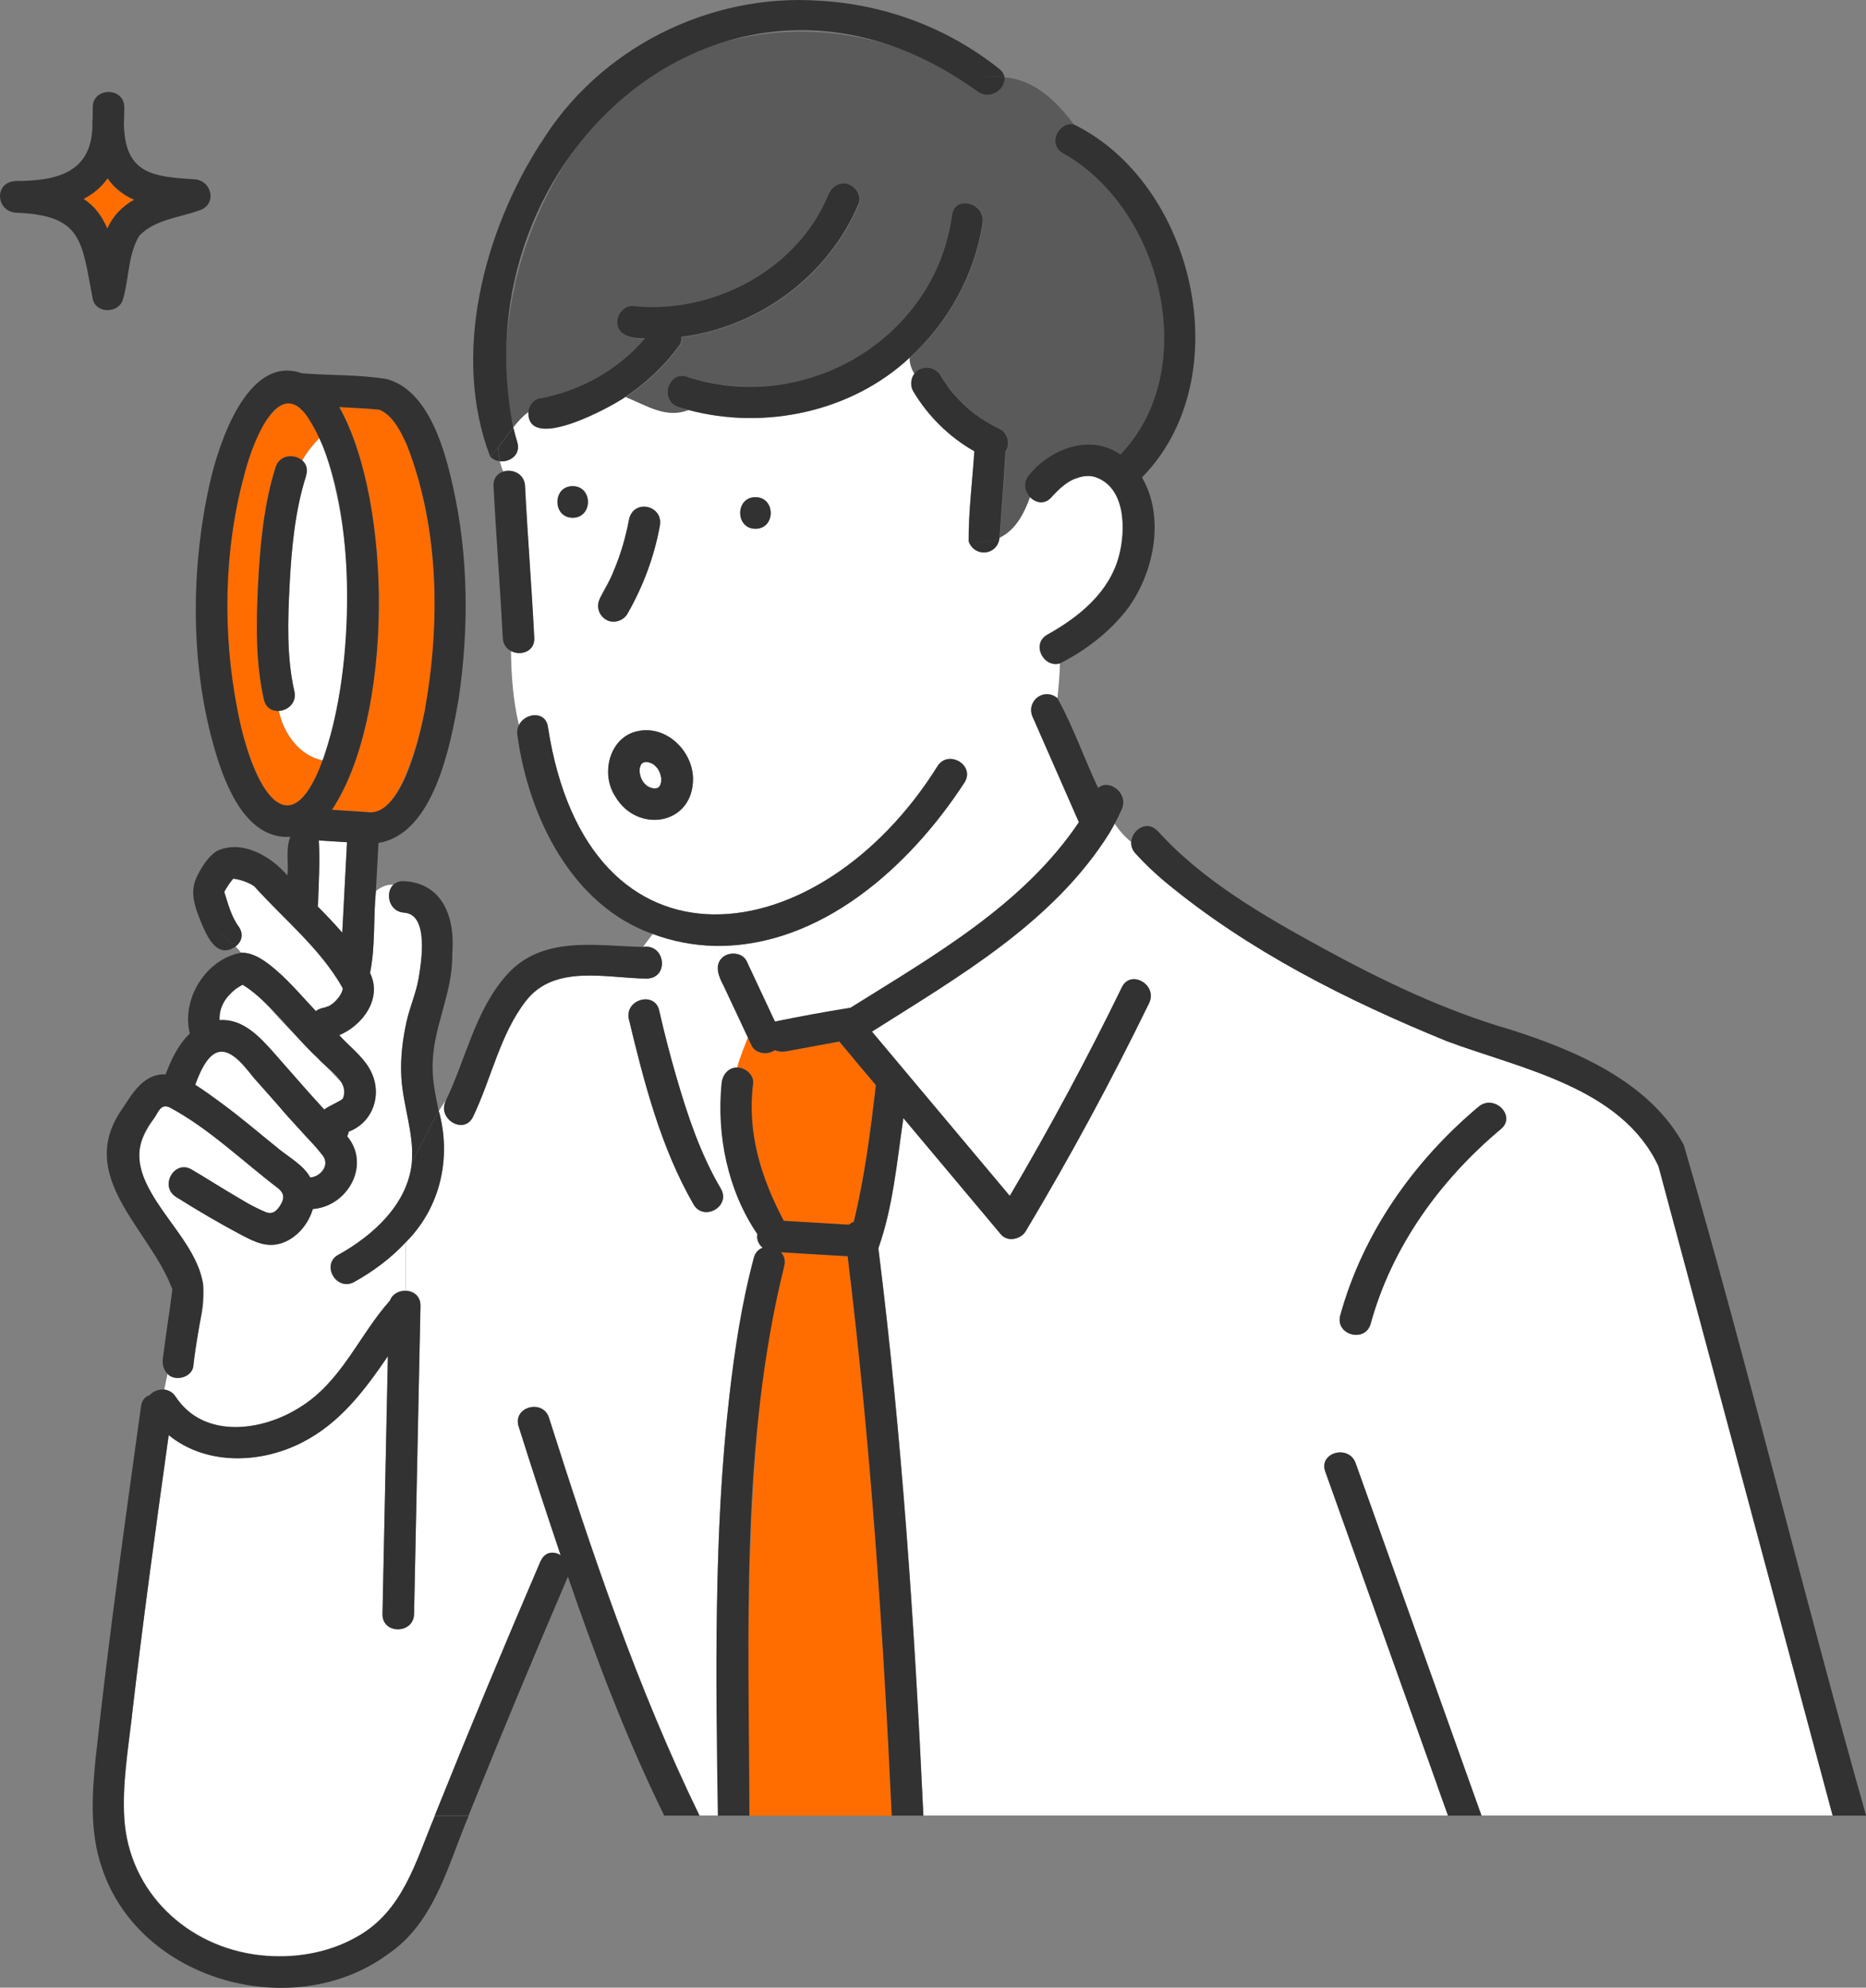 <?xml version="1.0" encoding="UTF-8"?>
<svg id="_レイヤー_2" data-name="レイヤー_2" xmlns="http://www.w3.org/2000/svg" width="145.49" height="154.95" viewBox="0 0 145.49 154.95">
  <rect x="0" y="0" width="145.49" height="154.95" fill="#808080" stroke="none"/>
  <defs>
    <style>
      .cls-1 {
        fill: #5a5a5a;
      }

      .cls-2 {
        fill: #fff;
      }

      .cls-3 {
        fill: #ff6d00;
      }

      .cls-4 {
        fill: #323232;
      }
    </style>
  </defs>
  <g id="_コンテンツ" data-name="コンテンツ">
    <g>
      <path class="cls-3" d="M49.97,59.62s0,0,0,0c0,0,.01-.01.02-.02,0,0-.01.02-.02.03Z"/>
      <path class="cls-3" d="M49.95,59.64s-.02.02-.02.02c0,0,.02-.02.03-.03,0,0,0,0,0,.01Z"/>
      <path class="cls-3" d="M31.4,60.94c-.44.88-1.17,2.16-2.09,2.37-1.04.02-2.34-.14-3.42-.19,4.79-7.22,4.76-23.86.57-31.4.98.08,2.19.1,3.13.21,1.08.44,1.73,1.81,2.17,2.81,2.94,7.59,2.92,18.71-.35,26.19Z"/>
      <path class="cls-3" d="M51.47,61.25s0,0,0,0c0,0-.01.01-.02.02,0,0,.01-.02.02-.03Z"/>
      <path class="cls-3" d="M51.49,61.23s.02-.02.02-.02c0,0-.02.02-.03.03,0,0,0,0,0-.01Z"/>
      <path class="cls-2" d="M50.44,61.25c-.09-.08-.17-.17-.26-.27-.04-.06-.08-.12-.11-.18-.03-.04-.04-.09-.07-.14-.05-.14-.09-.29-.12-.44,0-.1,0-.2,0-.3.02-.09.04-.17.07-.25.02-.03.03-.07.06-.11.03-.03.05-.06.09-.09.03-.02.05-.03.08-.04.05-.02.1-.03.14-.04.06,0,.12,0,.17,0,.07.02.15.04.22.06.09.05.18.09.27.14.1.09.2.18.28.28.08.11.13.23.19.34.05.13.08.27.11.41,0,.1,0,.2,0,.3-.02.09-.04.17-.07.25-.02.03-.03.07-.06.11,0,0-.02.02-.02.03-.02.02-.04.04-.06.06-.03.02-.05.03-.08.04-.05.02-.1.03-.14.04-.06,0-.12,0-.17,0-.08-.02-.16-.04-.24-.07-.08-.04-.14-.07-.22-.11-.02-.01-.03-.03-.05-.04Z"/>
      <path class="cls-3" d="M50.37,61.2s.07.05.1.08c-.05-.03-.09-.05-.1-.08Z"/>
      <path class="cls-2" d="M21.73,55.42c.71-.04,1.43-.63,1.22-1.53-.61-2.68-.51-5.57-.37-8.29.15-2.85.41-5.79,1.29-8.52.16-.51,0-.92-.31-1.19.36-.62.82-1.21,1.38-1.79,2.91,7.58,2.77,17.5.23,25.18-1.84-.37-3.05-2.09-3.44-3.87Z"/>
      <path class="cls-3" d="M19.04,37.04c.48-1.74,1.11-3.9,2.5-5.16.39-.36.78-.52,1.07-.48,1.05.28,1.85,1.71,2.32,2.7-.56.58-1.03,1.16-1.38,1.79-.6-.51-1.74-.46-2.06.53-.94,2.93-1.22,6.12-1.37,9.18-.15,2.95-.2,6.05.46,8.94.15.65.65.9,1.15.88.39,1.78,1.6,3.5,3.44,3.87-3.11,8.12-5.95.12-6.68-4.07-1.14-5.88-1.04-12.38.55-18.17Z"/>
      <path class="cls-2" d="M26.6,84.35c.27.38.32.87.13,1.31-.05.04-.11.09-.08.07-.44.28-.95.47-1.37.78-1.34-1.45-2.62-2.96-3.93-4.43-1.14-1.29-2.44-2.67-4.23-2.54-.05-1.05.5-1.83,1.28-2.45.09-.05.37-.25.52-.31.02.01.04.02,0,0,0,0,0,0,0,0,.83.43,1.48,1.13,2.14,1.82,1.76,2,3.75,3.82,5.54,5.76Z"/>
      <path class="cls-3" d="M18.07,68.51s-.06.05,0,0c0,0,0,0,0,0Z"/>
      <path class="cls-3" d="M18.87,76.74s.03.02.05.03c0,0,0,0,0,0-.02,0-.04-.02-.05-.03Z"/>
      <path class="cls-2" d="M24.81,70.4c-.01-1.62.16-3.27.04-4.89.73.05,1.47.09,2.2.14-.12,2.35-.25,4.7-.37,7.06-.61-.71-1.26-1.39-1.91-2.04.02-.09.04-.18.04-.27Z"/>
      <path class="cls-3" d="M18.09,68.49s0,0,0,0h0Z"/>
      <path class="cls-3" d="M18.2,68.43c.02-.05.1.03,0,0h0Z"/>
      <path class="cls-2" d="M17.92,82.14c.73.4,1.3,1.24,1.84,1.85,1.32,1.48,2.63,2.99,3.95,4.46.58.75,2.27,1.8,1.41,2.83-.24.3-.58.5-.94.5-.52-.92-1.56-1.5-2.36-2.15-2.2-1.77-4.2-3.52-6.6-5.07.39-1.06,1.25-3.22,2.7-2.43Z"/>
      <path class="cls-3" d="M8.39,13.9c.48.73,1.26,1.34,2.07,1.67-.92.5-1.68,1.29-2.09,2.25-.39-.91-1.03-1.79-1.86-2.32.73-.36,1.42-.93,1.87-1.6Z"/>
      <path class="cls-2" d="M68.49,97.31c1.15-3.23,1.45-6.76,1.95-10.15,2.54,3.02,5.08,6.05,7.61,9.07.52.62,1.55.38,1.93-.25,3.46-5.79,6.67-11.72,9.62-17.78.69-1.42-1.43-2.66-2.12-1.24-2.7,5.54-5.62,10.96-8.74,16.27-3.58-4.27-7.17-8.54-10.75-12.81,6.76-4.28,14.15-8.52,18.51-15.47.01-.02.02-.03.03-.05.13-.22.25-.45.38-.68.36.53.79,1.02,1.29,1.42-.01.29.08.6.32.87.71.79,1.48,1.51,2.29,2.2,6.5,5.4,14.21,9.27,22,12.45,5.79,2.16,13.63,3.59,16.5,9.75,4.54,16.87,9.04,33.75,13.58,50.62h-27.38c-3.27-9.16-6.54-18.32-9.81-27.47-.53-1.48-2.91-.84-2.37.65,3.19,8.94,6.38,17.88,9.57,26.82h-40.9c-.68-14.77-1.67-29.55-3.51-44.23ZM106.87,103.19c1.65-6.02,5.41-11.2,10.16-15.18,1.22-1.02-.53-2.75-1.74-1.74-5.06,4.24-9.03,9.86-10.79,16.27-.42,1.53,1.95,2.18,2.37.65Z"/>
      <path class="cls-1" d="M40.13,22.23c1.71-7.37,6.08-14.5,13.11-17.77,7.33-3.41,16.6-2.4,22.94,2.65.98.78,2.3-.18,2.15-1.09,2.26.21,3.95,1.73,5.39,3.68-1.19-.2-2.07,1.58-.82,2.27,7.68,4.26,10.85,16.83,4.47,23.47-2.32-1.64-5.45-.45-7.11,1.58-.52.59-.35,1.31.08,1.75-.48,1.32-1.14,2.59-2.39,3.17.16-2.25.36-4.5.46-6.75.41-.5.19-1.45-.4-1.73-.72-.34-1.4-.75-2.03-1.22-.71-.56-1.35-1.2-1.92-1.91-.26-.34-.49-.7-.71-1.07-.42-.74-1.54-.8-2.04-.13-.24-.41-.39-.83-.36-1.24,3-2.74,5.07-6.46,5.68-10.49.24-1.55-2.13-2.21-2.37-.65-.67,4.39-3.14,8.4-6.88,10.83-4.07,2.64-9.18,3.23-13.79,1.81-1.52-.47-2.16,1.91-.65,2.37.26.08.51.15.77.22-1.75.66-3.14-.29-4.91-1.02,1.6-1.07,3.02-2.42,4.18-3.98.15-.2.2-.45.17-.69,6-.76,11.48-4.75,13.83-10.4.26-.62-.28-1.35-.86-1.51-.7-.2-1.26.25-1.51.86-2.44,5.86-9.04,9.31-15.22,8.65-.66-.07-1.23.62-1.23,1.23,0,1.16,1.26,1.3,2.16,1.29-2.07,2.44-5.02,4.09-8.2,4.69-.5.09-.83.57-.89,1.05-.44.32-.82.74-1.18,1.2-.9-3.63-.74-7.46.1-11.1Z"/>
      <path class="cls-2" d="M10.29,133.75c.85-7.31,1.85-14.6,2.87-21.89,2.85,2.33,7.03,2.28,10.37.59,3-1.52,4.9-4.08,6.72-6.74-.14,6.7-.28,13.4-.42,20.1-.03,1.59,2.43,1.58,2.46,0,.17-8.01.33-16.01.5-24.02.02-.77-.55-1.16-1.15-1.18v-3.78c2.69-2.68,3.57-6.57,2.57-10.21.18-.29.36-.58.56-.85-.75,1.42,1.39,2.74,2.1,1.29,1.43-2.95,2.1-6.46,4.15-9.07,2.23-2.85,6.28-1.74,9.4-1.71,1.77-.03,1.45-2.73-.28-2.47.26-.34.51-.69.76-1.01,1.53.58,3.16.9,4.85.93l.57.93c-.64.61-.25,1.51.11,2.17.63,1.35,1.26,2.7,1.9,4.05-.3.76-.62,1.53-.84,2.33-.71,0-1.14.57-1.21,1.23-.4,4.05.49,8.37,2.79,11.76-.09.41.11.81.41,1.06-.31.12-.58.37-.69.79-3.45,14.2-2.92,28.97-2.8,43.48h-1.44c-4.84-9.94-8.39-20.48-11.73-31-.47-1.51-2.84-.86-2.37.65,1.06,3.36,2.16,6.69,3.28,10.05-.53-.33-1.24-.29-1.55.45-2.83,6.59-5.59,13.2-8.26,19.86h-.07.07c-1.5,3.56-2.48,7.43-6.09,9.44-2.27,1.29-4.96,1.71-7.54,1.43-5.66-.63-10.24-4.91-10.59-10.7-.16-2.63.3-5.35.6-7.96ZM49.03,79.44c1.19,4.95,2.49,10.02,5.05,14.46.81,1.36,2.94.12,2.12-1.24-2.45-4.26-3.66-9.13-4.8-13.87-.34-1.55-2.71-.89-2.37.65Z"/>
      <path class="cls-2" d="M11.07,91.46c-.59-1.7,0-2.87.95-4.29.36-.53.51-1.13,1.19-.85,3.11,1.67,5.7,4.22,8.51,6.34.47.41.46.8.11,1.34-.28.44-.57.65-1.04.52-.89-.26-1.81-.95-2.61-1.41-1.08-.62-2.15-1.26-3.21-1.92-1.35-.84-2.58,1.29-1.24,2.12,1.65,1.03,3.33,2.03,5.05,2.94,1.06.56,2.03,1.06,3.24.64,1.15-.41,2.03-1.48,2.37-2.64,2.74-.21,4.54-3.45,2.68-5.67.06-.11.1-.23.12-.36,1.69-.63,2.49-2.47,1.95-4.16-.45-1.44-1.72-2.29-2.69-3.36,1.86-.78,3.37-2.88,2.4-4.85.42-2.07.25-4.27.46-6.39.41-.32.84-.53,1.35-.49-.64.63-.36,2.09.85,2.17,1.97.13,1.33,3.94,1.12,5.17-.2,1.14-.68,2.2-.93,3.32-.31,1.4-.48,2.85-.41,4.29.12,2.25,1.01,4.43.82,6.65-.15.26-.31.53-.47.78.17-.25.32-.51.47-.78-.29,3.27-3.02,5.74-5.74,7.25-1.38.77-.14,2.9,1.24,2.12,1.48-.83,2.87-1.86,4.02-3.1v3.78c-.51-.02-1.04.24-1.23.77-2.41,2.68-3.76,6.33-7.05,8.33-2.92,1.86-7.47,2.48-9.66-.85-.23-.35-.55-.51-.88-.55l.25-1.22c.56.62,1.88.3,2.01-.57.14-1.05.29-2.09.43-3.14,1.65-5.5-2.7-7.47-4.44-11.94Z"/>
      <path class="cls-2" d="M18.63,72.28c-.6-.81-.85-1.82-1.15-2.73,0-.03.01-.05.02-.06.12-.22.44-.73.67-.98.4.02,1.02.22,1.46.47,0,0,.15.1.19.12,2.33,2.59,5.15,4.85,6.88,7.91.03.06.03.04,0,.17-.08.39-.6,1.06-1.12,1.28.04-.02-.37.1-.2.08-.28.04-.55.13-.76.29-1.2-1.27-2.31-2.63-3.71-3.69-.6-.45-1.34-.89-2.11-.86-.13-.18-.28-.34-.44-.5.43-.34.65-.91.25-1.5Z"/>
      <path class="cls-3" d="M60.29,81.95s.08-.06.12-.08c.49.23,1.04.06,1.55-.03,1.16-.21,2.32-.43,3.48-.64.95,1.14,1.9,2.27,2.85,3.4-.41,3.59-.87,7.15-1.72,10.66-.14.05-.27.12-.38.22-1.69-.1-3.39-.2-5.08-.3-1.76-3.35-2.87-6.87-2.39-10.72.07-.67-.63-1.24-1.25-1.23.23-.8.54-1.57.84-2.33.1.2.19.41.29.61.29.62,1.14.73,1.68.44Z"/>
      <path class="cls-2" d="M40.33,34.46c-.12-.38-.21-.76-.31-1.14.36-.46.74-.88,1.18-1.2-.12,3.19,6.37-.33,7.57-1.17,1.77.73,3.16,1.68,4.91,1.02,5.95,1.58,12.7.15,17.24-4.08-.03.41.12.84.36,1.24-.29.39-.33.95-.08,1.37,1.15,1.93,2.81,3.57,4.76,4.67-.15,2.34-.46,4.71-.44,7.04-.14-.02-.28-.03-.43-.06.15.03.29.04.43.06.47,1.27,2.25,1.09,2.4-.28,1.25-.59,1.91-1.85,2.39-3.17.43.44,1.13.59,1.66-.01.49-.55,1.12-1.13,1.73-1.4.54-.21,1.01-.32,1.58-.2,2.5.74,2.51,4.15,1.94,6.24-.77,2.83-3.11,4.71-5.57,6.08-1.3.73-.28,2.64.99,2.23-.01.92-.11,1.83-.19,2.72-1.1-.89-2.53.28-1.9,1.54,1.19,2.71,2.38,5.42,3.57,8.13-4.34,6.46-11.34,10.42-17.8,14.46-1.97.32-3.95.68-5.9,1.08-.73-1.57-1.47-3.13-2.2-4.7-.34-.71-1.4-.77-1.92-.27l-.57-.93c8.23.13,15.22-6.2,19.47-12.75.83-1.35-1.3-2.59-2.12-1.24-9.21,14.69-27.27,17.11-30.37-3.1-.2-1.26-1.78-1.07-2.25-.13-.46-1.92-.59-3.84-.62-5.75.75.38,1.86.04,1.8-1.03-.2-3.95-.52-7.9-.72-11.85-.05-.97-.99-1.34-1.69-1.12-.1-.26-.19-.53-.26-.8.79.08,1.65-.53,1.34-1.5ZM58.9,41.22c1.59,0,1.58-2.46,0-2.46s-1.58,2.46,0,2.46ZM47.95,62.04c1.71,3,6.15,2.3,6.09-1.39-.06-2.14-2.08-4.12-4.28-3.66-2.22.43-2.94,3.28-1.81,5.05ZM47.23,48.3c.56.36,1.36.12,1.68-.44,1.21-2.11,2.08-4.42,2.52-6.81.35-1.58-1.91-2.2-2.37-.65-.26,1.4-.65,2.77-1.2,4.08-.34,1.22-2.13,2.78-.64,3.83ZM44.65,40.36c1.59,0,1.58-2.46,0-2.46s-1.58,2.46,0,2.46Z"/>
      <path class="cls-3" d="M58.59,118.78c.3-6.72.81-13.54,2.56-20.06.12-.45,0-.83-.25-1.09,1.73.1,3.47.2,5.2.31,1.78,14.48,2.76,29.04,3.44,43.61h-11.11c-.11-7.59-.18-15.18.16-22.77Z"/>
      <path class="cls-4" d="M40.47,56.52c.36,1.5.93,2.99,1.83,4.49-.9-1.5-1.47-2.99-1.83-4.49.47-.94,2.06-1.13,2.25.13,3.11,20.23,21.18,17.77,30.37,3.1.83-1.35,2.96-.11,2.12,1.24-4.25,6.55-11.24,12.88-19.47,12.75l-.16-.26.16.26c-1.69-.04-3.32-.36-4.85-.93.38-.49.78-.91,1.24-1.14-.46.23-.85.65-1.24,1.14-6.32-2.23-9.69-9.17-10.55-15.5-.05-.3,0-.56.12-.79Z"/>
      <path class="cls-4" d="M80.25,37.01c1.66-2.04,4.79-3.22,7.11-1.58,6.38-6.64,3.2-19.2-4.47-23.47-1.24-.69-.37-2.47.82-2.27,1.04,1.41,1.96,3.05,2.87,4.58-.91-1.52-1.83-3.16-2.87-4.58,9.48,4.64,12.94,19.78,5.33,27.53,1.85,3.16.9,7.6-1.22,10.36-1.37,1.74-3.19,3.13-5.16,4.13.01-.72-.03-1.45-.17-2.18.15.73.19,1.46.17,2.18-1.27.41-2.29-1.51-.99-2.23,2.46-1.38,4.79-3.26,5.57-6.08.57-2.08.55-5.5-1.94-6.24-.57-.13-1.03-.01-1.58.2-.62.27-1.25.85-1.73,1.4-.53.6-1.23.45-1.66.01.19-.52.36-1.04.52-1.53-.16.49-.33,1.02-.52,1.53-.43-.44-.6-1.16-.08-1.75Z"/>
      <path class="cls-4" d="M39.25,36.76c.45,1.19,1.07,2.33.59,3.75.47-1.42-.14-2.56-.59-3.75.7-.22,1.64.16,1.69,1.12.2,3.95.52,7.9.72,11.85.05,1.07-1.06,1.41-1.8,1.03-.01-.69-.01-1.37-.01-2.06,0,.69,0,1.37.01,2.06-.36-.18-.63-.52-.66-1.03-.2-3.95-.52-7.9-.72-11.85-.03-.61.32-.99.77-1.12Z"/>
      <path class="cls-4" d="M58.9,41.22c-1.58,0-1.59-2.46,0-2.46s1.59,2.46,0,2.46Z"/>
      <path class="cls-4" d="M44.65,40.36c-1.58,0-1.59-2.46,0-2.46s1.59,2.46,0,2.46Z"/>
      <path class="cls-4" d="M49.75,56.99c2.2-.45,4.22,1.52,4.28,3.66.06,3.68-4.38,4.39-6.09,1.39-1.13-1.77-.41-4.62,1.81-5.05ZM49.95,59.64s0,0,0-.01c-.01.01-.03.03-.03.03,0,0,.01,0,.02-.02ZM49.97,59.62s.01-.02.02-.03c0,0-.01.01-.02.02,0,0,0,0,0,0ZM51.49,61.23s0,0,0,.01c.01-.01.03-.03.03-.03,0,0-.01,0-.02.02ZM51.47,61.25s-.01.02-.02.03c0,0,.01-.01.02-.02,0,0,0,0,0,0ZM50.71,61.4c.08.03.16.05.24.07.06,0,.12,0,.17,0,.05-.01.1-.02.14-.04.03-.01.05-.03.08-.04.02-.02.04-.04.06-.06,0,0,.02-.02.02-.03.02-.03.04-.07.06-.11.03-.08.05-.17.07-.25,0-.1,0-.2,0-.3-.03-.14-.06-.28-.11-.41-.06-.12-.11-.24-.19-.34-.08-.1-.18-.2-.28-.28-.08-.06-.18-.1-.27-.14-.07-.02-.15-.04-.22-.06-.06,0-.12,0-.17,0-.05.01-.1.02-.14.04-.03.01-.05.03-.08.04-.03.03-.06.05-.09.09-.02.03-.04.07-.06.11-.03.08-.05.17-.07.25,0,.1,0,.2,0,.3.03.15.06.3.12.44.02.05.04.09.07.14.04.06.08.12.11.18.1.11.19.21.3.3.08.04.14.08.22.11ZM50.47,61.28s-.07-.05-.1-.08c.01.03.06.05.1.08Z"/>
      <path class="cls-4" d="M112.08,139.23c-2.92-8.17-5.83-16.34-8.75-24.51-.53-1.49,1.84-2.14,2.37-.65,3.27,9.16,6.54,18.32,9.81,27.47h-2.61c-.28-.77-.55-1.54-.83-2.31Z"/>
      <path class="cls-4" d="M90.27,64.78c3.47,3.86,8.27,6.62,12.77,9.08,4.67,2.56,9.57,4.91,14.71,6.4,5.1,1.62,10.89,4.08,13.54,9.01,5.04,17.31,9.28,34.9,14.21,52.27h-2.61c-4.53-16.87-9.04-33.75-13.58-50.62-2.87-6.16-10.71-7.59-16.5-9.75-7.79-3.18-15.49-7.05-22-12.45-.81-.68-1.58-1.41-2.29-2.2-.25-.28-.34-.58-.32-.87.86.67,1.93,1.1,3.29,1.1-1.36,0-2.44-.43-3.29-1.1.05-.96,1.25-1.77,2.06-.86Z"/>
      <path class="cls-4" d="M56.86,108.89c.41-3.64.96-7.28,1.91-10.83.11-.42.38-.68.69-.79-.3-.24-.5-.65-.41-1.06-2.31-3.38-3.19-7.7-2.79-11.76.07-.66.51-1.22,1.21-1.23-.41,1.46-.51,3.02.4,4.84-.91-1.82-.81-3.39-.4-4.84.62-.01,1.32.56,1.25,1.23-.49,3.85.62,7.37,2.39,10.72,1.69.1,3.39.2,5.08.3.11-.1.23-.17.38-.22.85-3.51,1.31-7.07,1.72-10.66-.95-1.13-1.91-2.26-2.85-3.4-1.39.26-2.78.51-4.17.77-.29.05-.59.02-.86-.1-.53.4-1.49.3-1.81-.36-.1-.2-.19-.41-.29-.61.13-.34.26-.68.38-1.03-.11.34-.24.68-.38,1.03-.63-1.35-1.26-2.7-1.9-4.05-.35-.66-.75-1.56-.11-2.17l1.14,1.87-1.14-1.87c.52-.5,1.58-.44,1.92.27.73,1.57,1.47,3.13,2.2,4.7,1.95-.4,3.93-.76,5.9-1.08,6.45-4.04,13.46-8,17.8-14.46-1.19-2.71-2.38-5.42-3.57-8.13-.63-1.25.81-2.43,1.9-1.54-.21,2.37-.3,4.62,1.66,6.58-1.96-1.96-1.87-4.21-1.66-6.58,1.23,2.22,2.08,4.7,3.17,7,.81-.75,2.39.37,1.85,1.64-.17.39-.36.78-.57,1.15-.5-.74-.87-1.57-1.15-2.4.28.83.65,1.67,1.15,2.4-.12.23-.25.46-.38.68-.01.02-.02.03-.03.05-4.36,6.96-11.75,11.19-18.51,15.47,3.58,4.27,7.17,8.54,10.75,12.81,3.12-5.31,6.05-10.74,8.74-16.27.69-1.42,2.81-.18,2.12,1.24-2.95,6.06-6.16,11.99-9.62,17.78-.38.63-1.41.87-1.93.25-2.54-3.02-5.08-6.05-7.61-9.07-.5,3.39-.8,6.92-1.95,10.15,1.84,14.68,2.82,29.46,3.51,44.23h-2.46c-.68-14.57-1.66-29.13-3.44-43.61-1.73-.1-3.47-.2-5.2-.31.24.27.37.64.25,1.09-3.44,13.97-2.74,28.56-2.71,42.83h-2.46c-.17-10.9-.32-21.82.89-32.65Z"/>
      <path class="cls-4" d="M18.91,76.77s0,0,0,0c.04.02.02.01,0,0Z"/>
      <path class="cls-4" d="M30.66,68.98c.5.04,1.08.33,1.8,1.05-.72-.72-1.3-1.01-1.8-1.05.2-.19.48-.31.85-.29,3.12.18,3.99,3,3.75,5.7.07,3.05-1.57,5.77-1.53,8.82,0,1.17.25,2.29.48,3.42-.75,1.26-1.36,2.67-2.1,3.95.19-2.22-.7-4.39-.82-6.65-.08-1.43.1-2.89.41-4.29.25-1.13.73-2.19.93-3.32.21-1.22.86-5.04-1.12-5.17-1.2-.08-1.49-1.54-.85-2.17Z"/>
      <path class="cls-4" d="M26.38,97.82c2.72-1.5,5.45-3.97,5.74-7.25.74-1.28,1.34-2.68,2.1-3.95,1,3.64.12,7.53-2.57,10.21v-2.21,2.21c-1.15,1.24-2.54,2.28-4.02,3.1-1.38.77-2.63-1.35-1.24-2.12Z"/>
      <path class="cls-4" d="M13.17,102.54c.09-.67.18-1.34.27-2.02-1.72-4.72-7.73-8.85-3.81-14.22.75-1.18,1.69-2.65,3.28-2.54.44-1.17,1-2.35,1.89-3.19-.68-2.69,1.26-5.82,4.01-6.3.31.42.53.9.53,1.49,0-.59-.22-1.07-.53-1.49.77-.03,1.51.41,2.11.86,1.4,1.06,2.51,2.42,3.71,3.69.21-.16.47-.26.76-.29-.17.02.25-.1.2-.08.51-.22,1.03-.89,1.12-1.28.02-.13.02-.11,0-.17-1.73-3.06-4.55-5.32-6.88-7.91-.04-.02-.2-.13-.19-.12-.44-.26-1.06-.45-1.46-.47-.23.25-.55.77-.67.98,0,0-.01.03-.02.06.3.92.54,1.93,1.15,2.73.39.59.18,1.17-.25,1.5-.5-.49-1.1-.9-1.5-1.29.4.4.99.8,1.5,1.29-1.55,1.11-2.35-.98-2.83-2.17-.42-1.05-.74-2.12-.24-3.19.34-.74.94-1.72,1.67-2.11,1.96-.84,4.15.47,5.42,1.95.11-.99-.16-2.08.23-3.01-3.41.2-5.03-3.89-5.84-6.62-1.98-6.61-1.95-14.22-.45-20.92.66-2.95,2.9-10.12,7.19-8.6,2.19.18,4.45.09,6.61.45,3.29.88,4.54,5.56,5.17,8.4,1.21,5.39,1.25,11.09.44,16.53-.63,3.62-1.94,10.54-6.25,11.23-.07,1.25-.13,2.5-.2,3.75-.57.44-1.1,1.04-1.77,1.38.67-.34,1.21-.95,1.77-1.38-.21,2.11-.03,4.32-.46,6.39.97,1.97-.54,4.06-2.4,4.85.97,1.07,2.24,1.93,2.69,3.36.54,1.69-.26,3.53-1.95,4.16-.02.12-.06.24-.12.36,1.85,2.22.05,5.46-2.68,5.67-.34,1.16-1.22,2.23-2.37,2.64-1.21.42-2.17-.08-3.24-.64-1.72-.91-3.4-1.9-5.05-2.94-1.34-.84-.11-2.97,1.24-2.12,1.92,1.1,3.79,2.47,5.82,3.33.46.14.75-.08,1.04-.52.35-.54.36-.92-.11-1.34-2.8-2.13-5.4-4.68-8.51-6.34-.68-.28-.83.32-1.19.85-3.88,4.73,3.24,8.47,3.83,13.02.09,1.92-.62,4.32-.78,6.34-.14.87-1.45,1.19-2.01.57l.82-4-.82,4c-.31-.3-.42-.76-.36-1.22.15-1.11.3-2.23.46-3.34ZM18.06,68.51c-.06.05-.03.03,0,0,0,0,0,0,0,0ZM18.2,68.43c.1.03.02-.05,0,0h0ZM23.83,32.29c-2.36-3.04-4.38,3-4.79,4.76-1.59,5.79-1.69,12.29-.55,18.17,1.25,6.71,4.52,11.98,7.28,2.12,1.84-6.67,2.13-19.25-1.94-25.05ZM28.54,63.29c2.73.59,4.18-5.84,4.57-7.84,1.22-6.8,1.16-14.21-1.36-20.7-.44-1-1.09-2.37-2.17-2.81-.94-.11-2.15-.14-3.13-.21,4.19,7.53,4.23,24.16-.57,31.4.88.06,1.77.11,2.65.17ZM27.06,65.66c-.73-.05-1.47-.09-2.2-.14.09,1.7,0,3.45-.08,5.15.65.66,1.3,1.33,1.91,2.04.12-2.35.25-4.7.37-7.06ZM26.73,85.65c.55-1.39-1.17-2.25-1.94-3.14-2-1.84-3.58-4.27-5.87-5.75,0,0,0,0,0,0-.01,0-.03-.02-.05-.03,0,0,.03.02.05.03-.14.06-.43.26-.52.31-.79.62-1.33,1.4-1.28,2.45,1.78-.13,3.09,1.25,4.23,2.54,1.31,1.48,2.59,2.98,3.93,4.43.42-.31.94-.49,1.37-.78-.03.02.04-.04.08-.07ZM17.28,86.01c1.57,1.14,3.03,2.42,4.55,3.63.81.64,1.85,1.22,2.36,2.15.79-.03,1.59-.99.96-1.72-1.06-1.35-2.35-2.54-3.44-3.88-.65-.73-1.3-1.47-1.95-2.2-2.04-2.73-3.32-2.79-4.54.58.75.45,1.45,1.01,2.06,1.44Z"/>
      <path class="cls-4" d="M23.87,37.08c-.87,2.73-1.14,5.67-1.29,8.52-.14,2.72-.24,5.61.37,8.29.35,1.54-2.02,2.2-2.37.65-.66-2.9-.61-5.99-.46-8.94.16-3.06.44-6.24,1.37-9.18.48-1.5,2.86-.86,2.37.65Z"/>
      <path class="cls-4" d="M34.77,85.78c.5-.7,1.07-1.33,1.79-1.81-.72.48-1.29,1.11-1.79,1.81,1.56-3.24,2.28-7.01,4.72-9.76,2.76-3.13,6.96-2.28,10.66-2.2-.76,1-1.6,1.95-2.93,1.95,1.32,0,2.17-.95,2.93-1.95,1.74-.25,2.05,2.42.28,2.47-3.11-.03-7.16-1.14-9.4,1.71-2.05,2.62-2.72,6.12-4.15,9.07-.71,1.45-2.86.13-2.1-1.29Z"/>
      <path class="cls-4" d="M7.5,136.69c.98-9.05,2.25-18.07,3.5-27.09.07-.47.33-.73.65-.83.28-.31.73-.49,1.16-.44l-.46,2.27.46-2.27c.33.04.65.2.88.55,2.19,3.33,6.73,2.71,9.66.85,3.29-2,4.65-5.66,7.05-8.33.19-.53.72-.79,1.23-.77v5.49-5.49c.59.02,1.16.41,1.15,1.18-.17,8.01-.33,16.01-.5,24.02-.03,1.58-2.49,1.59-2.46,0,.14-6.7.28-13.4.42-20.1-1.82,2.66-3.72,5.22-6.72,6.74-3.34,1.69-7.52,1.73-10.37-.59-1.02,7.29-2.02,14.58-2.87,21.89-.3,2.61-.76,5.32-.6,7.96.35,5.79,4.92,10.07,10.59,10.7,2.58.29,5.27-.14,7.54-1.43,3.61-2,4.59-5.87,6.09-9.44h2.64c-1.63,3.84-2.63,8.31-6.31,10.79-7.37,5.4-19.37,2.1-22.29-6.76-.99-2.9-.75-5.89-.45-8.88Z"/>
      <path class="cls-4" d="M42.16,121.69c.32-.74,1.02-.77,1.55-.45-1.13-3.35-2.22-6.68-3.28-10.05-.47-1.52,1.9-2.16,2.37-.65,3.35,10.52,6.89,21.06,11.73,31h-2.74c-2.94-5.99-5.33-12.29-7.51-18.63-2.65,6.18-5.24,12.39-7.75,18.63h-2.64c2.67-6.65,5.43-13.27,8.26-19.86Z"/>
      <path class="cls-4" d="M1.19,14.11c3.18,0,5.99-.6,6.02-4.39-.02-.16-.02-.33.02-.47,0-.3,0-.6,0-.89,0-1.58,2.46-1.59,2.46,0,0,.41-.01.82-.03,1.24.05,3.95,2.22,4.18,5.55,4.38,1.34.13,1.72,1.98.33,2.42-1.55.57-3.48.71-4.67,1.97-.9,1.46-.8,3.31-1.27,4.93-.29,1.14-2.12,1.2-2.37,0-.87-4.5-.76-6.54-6.04-6.72-1.55-.17-1.62-2.4,0-2.46ZM7.62,16.52c.31.4.55.84.75,1.3.41-.96,1.17-1.75,2.09-2.25-.82-.34-1.59-.95-2.07-1.67-.46.67-1.14,1.24-1.87,1.6.41.28.78.6,1.1,1.02Z"/>
      <path class="cls-4" d="M54.08,93.9c-2.56-4.44-3.86-9.51-5.05-14.46-.33-1.54,2.04-2.2,2.37-.65.38,1.75.85,3.48,1.35,5.2.87,2.97,1.86,6,3.45,8.67.81,1.36-1.31,2.6-2.12,1.24Z"/>
      <path class="cls-4" d="M106.87,103.19c-.42,1.52-2.79.88-2.37-.65,1.76-6.4,5.73-12.03,10.79-16.27,1.21-1.01,2.95.72,1.74,1.74-4.75,3.98-8.5,9.16-10.16,15.18Z"/>
      <path class="cls-4" d="M53.57,29.38c9.24,2.98,19.31-2.9,20.67-12.64.24-1.56,2.61-.9,2.37.65-.62,4.03-2.69,7.76-5.68,10.49.03-.46.29-.92.89-1.32-.6.4-.86.85-.89,1.32-4.54,4.23-11.29,5.66-17.24,4.08.29-.11.6-.27.91-.48-.32.21-.62.37-.91.48-.26-.07-.52-.14-.77-.22-1.51-.47-.86-2.84.65-2.37Z"/>
      <path class="cls-4" d="M42.09,31.07c3.18-.6,6.14-2.25,8.2-4.69-.9.01-2.15-.13-2.16-1.29,0-.61.57-1.3,1.23-1.23,6.18.66,12.79-2.79,15.22-8.65.25-.61.82-1.05,1.51-.86.58.16,1.12.89.86,1.51-2.35,5.65-7.83,9.65-13.83,10.4.03.24-.02.49-.17.69-1.16,1.57-2.58,2.91-4.18,3.98-.24-.1-.48-.19-.74-.28.25.08.5.18.74.28-1.18.83-7.7,4.36-7.57,1.17.53-.39,1.14-.63,1.91-.63-.78,0-1.39.25-1.91.63.06-.48.39-.96.89-1.05Z"/>
      <path class="cls-4" d="M42.15,11.19C46.67,3.78,55.3-.56,63.94.06c5.11.3,9.97,2.12,13.97,5.31.24.19.37.42.41.64-.5-.05-1.02-.04-1.58.06.56-.09,1.08-.1,1.58-.06.16.92-1.16,1.88-2.15,1.09-19.14-13.85-40.43,4.96-36.15,26.22-.39.49-.76,1.02-1.17,1.52.01-.29.06-.59.17-.9-.1.31-.15.61-.17.9-.2.25-.41.5-.64.73-3.02-7.89-.49-17.49,3.93-24.39Z"/>
      <path class="cls-4" d="M40.02,33.32c.09.38.19.76.31,1.14.31.97-.56,1.58-1.34,1.5-.09-.36-.15-.73-.13-1.11.41-.51.78-1.04,1.17-1.52Z"/>
      <path class="cls-4" d="M38.85,34.85c-.02.39.04.76.13,1.11-.29-.03-.57-.15-.77-.39.23-.23.44-.48.64-.73Z"/>
      <path class="cls-4" d="M77.93,41.93c-.15,1.37-1.93,1.55-2.4.28.99.13,1.77.02,2.4-.28Z"/>
      <path class="cls-4" d="M71.29,29.13c.59,1,1.73,1.92,2.17,2.36-.44-.44-1.58-1.35-2.17-2.36.5-.67,1.62-.61,2.04.13.22.37.46.72.71,1.07.56.71,1.21,1.35,1.92,1.91.63.47,1.32.88,2.03,1.22.59.28.81,1.23.4,1.73-.11,2.25-.3,4.5-.46,6.75-.63.29-1.41.41-2.4.28-.02-2.33.3-4.7.44-7.04-1.96-1.11-3.61-2.74-4.76-4.67-.25-.42-.2-.98.08-1.37Z"/>
      <path class="cls-4" d="M46.79,46.62c1.13-1.92,1.88-4.04,2.28-6.23.46-1.55,2.72-.93,2.37.65-.44,2.39-1.31,4.71-2.52,6.81-.32.56-1.13.8-1.68.44-.56-.36-.79-1.09-.44-1.68Z"/>
    </g>
  </g>
</svg>